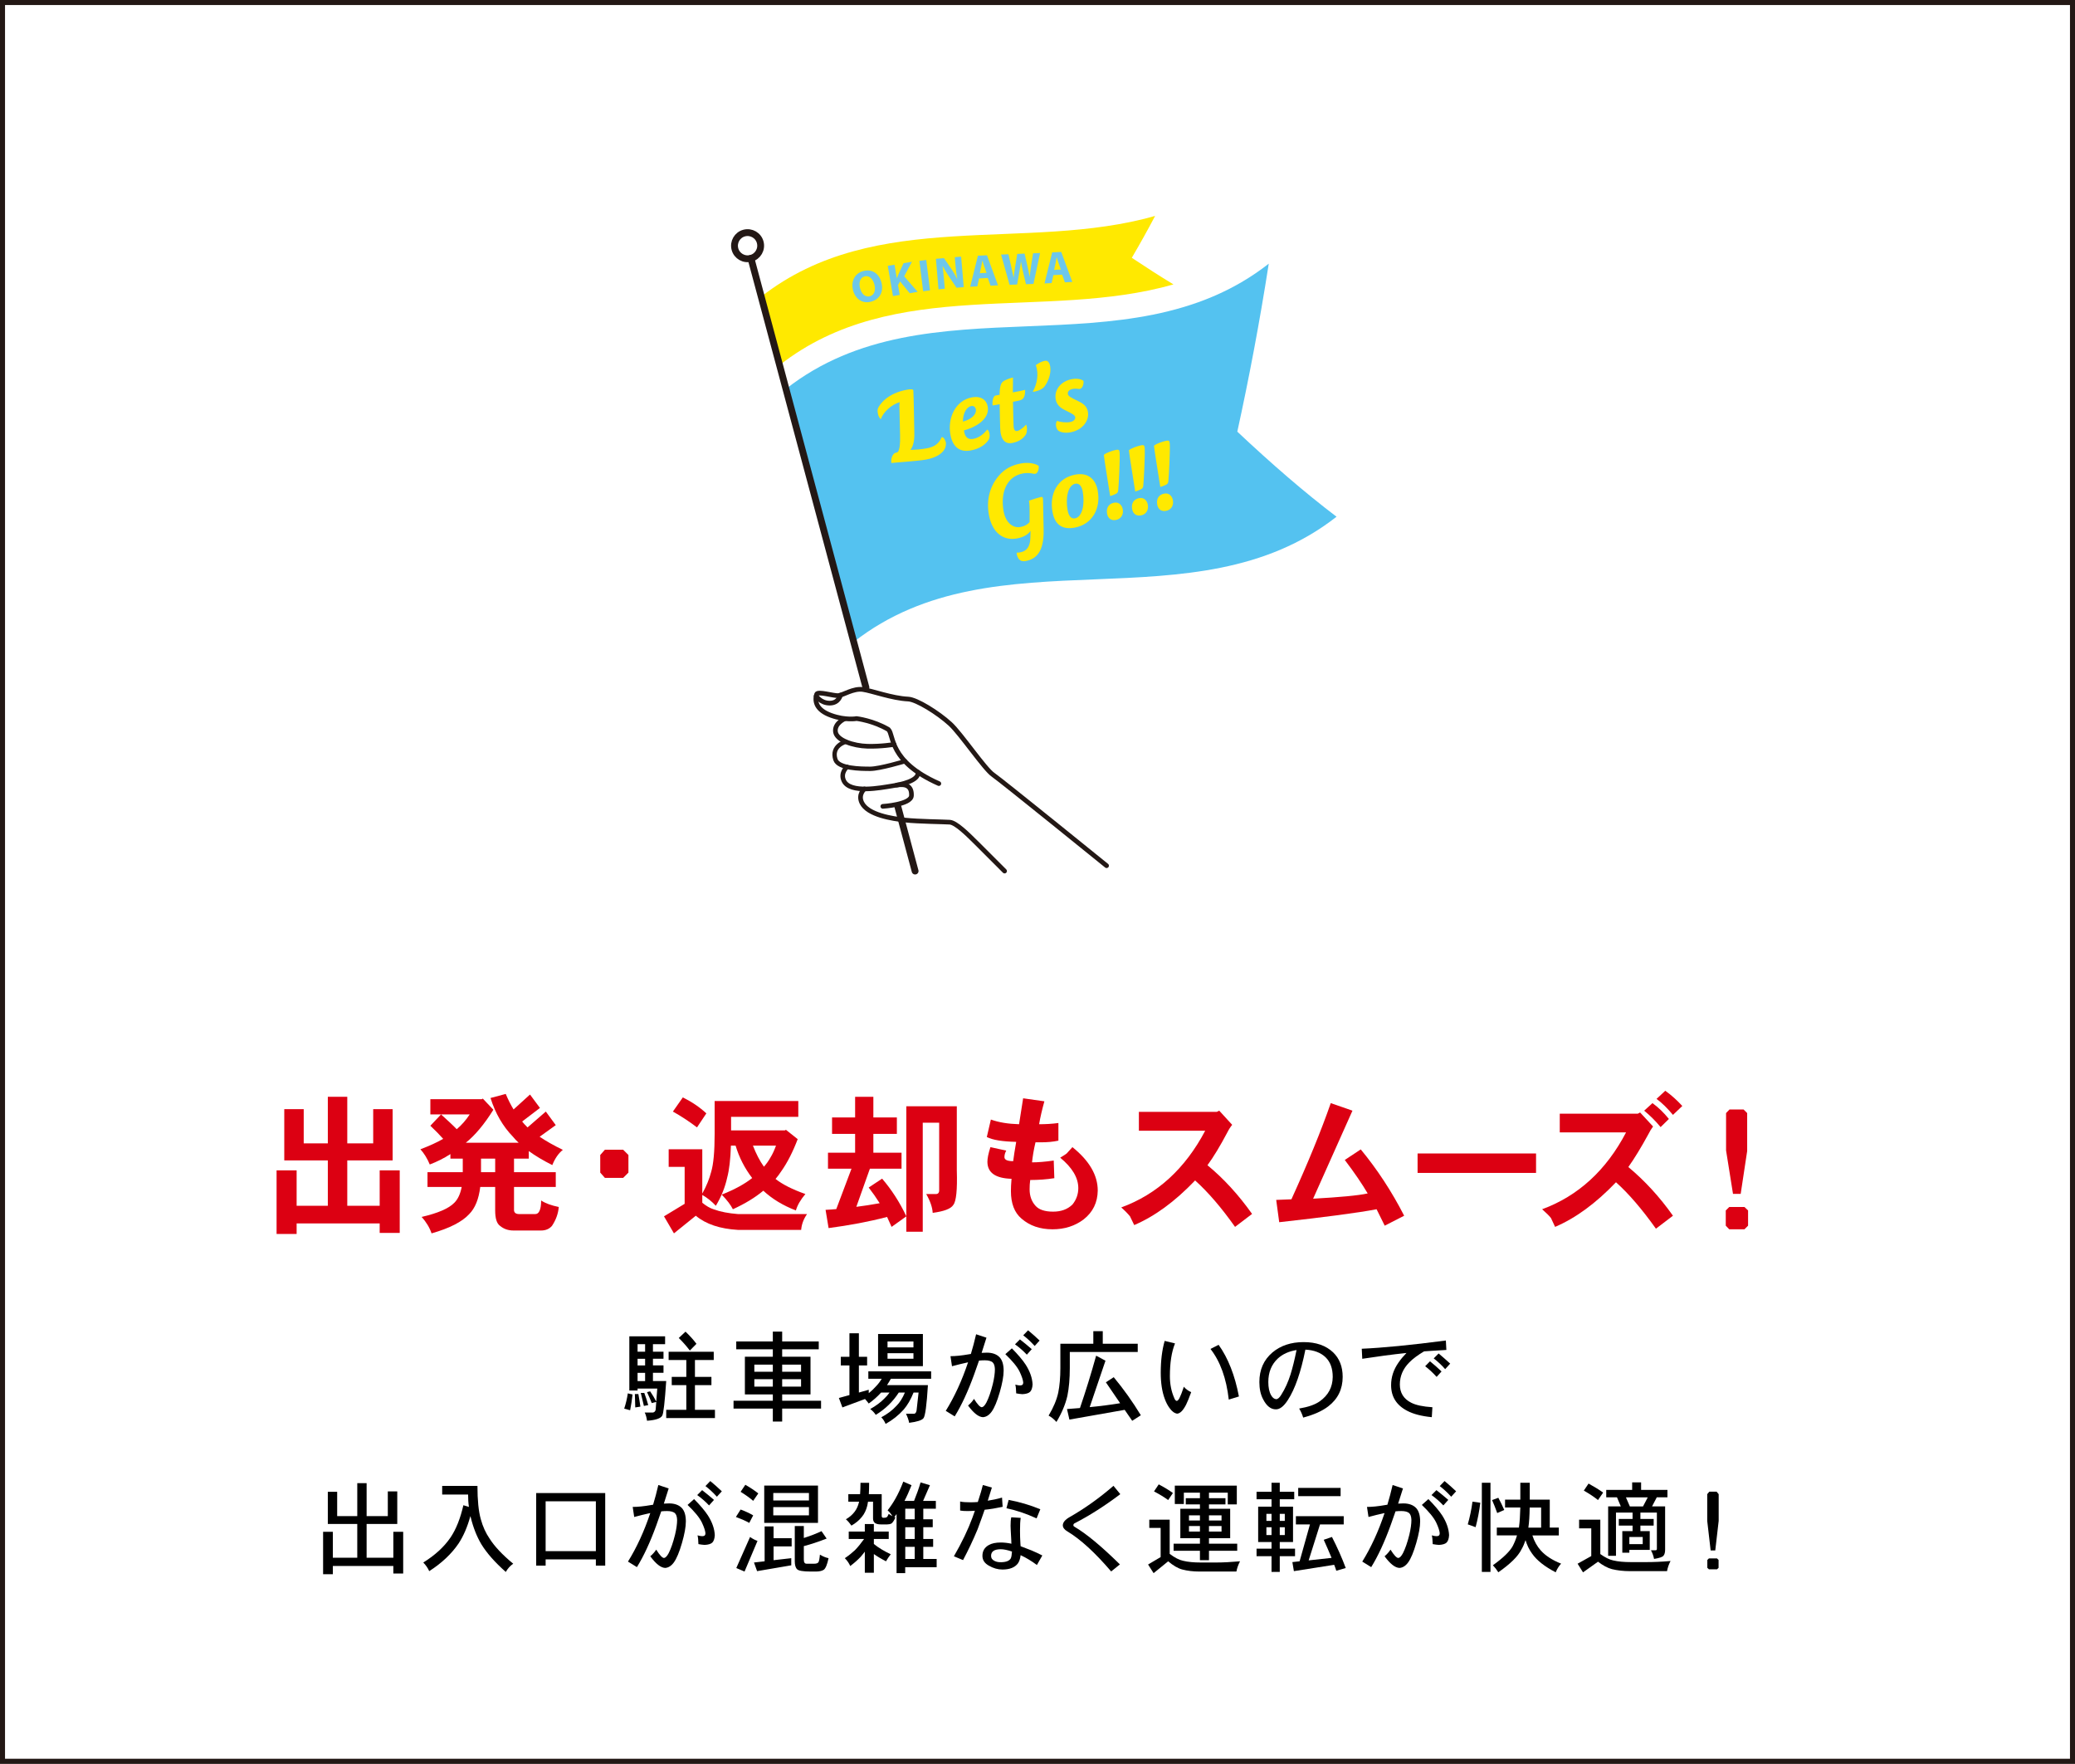 <?xml version="1.0" encoding="UTF-8"?>
<svg id="_レイヤー_2" data-name="レイヤー 2" xmlns="http://www.w3.org/2000/svg" viewBox="0 0 413 351">
  <rect x="0" y="0" width="413" height="351" fill="#333333" stroke="none"/>
  <defs>
    <style>
      .cls-1 {
        stroke-width: .87px;
      }

      .cls-1, .cls-2, .cls-3, .cls-4, .cls-5 {
        stroke: #231815;
        stroke-miterlimit: 10;
      }

      .cls-1, .cls-2, .cls-3, .cls-5 {
        fill: none;
        stroke-linecap: round;
      }

      .cls-2 {
        stroke-width: 1.36px;
      }

      .cls-3 {
        stroke-width: .91px;
      }

      .cls-4 {
        fill: #fff;
      }

      .cls-5 {
        stroke-width: .93px;
      }

      .cls-6, .cls-7, .cls-8, .cls-9, .cls-10 {
        stroke-width: 0px;
      }

      .cls-7 {
        fill: #54c2f0;
      }

      .cls-8 {
        fill: #6dc7ea;
      }

      .cls-9 {
        fill: #dc0012;
      }

      .cls-10 {
        fill: #ffe900;
      }
    </style>
  </defs>
  <g id="_レイヤー_1-2" data-name="レイヤー 1">
    <rect class="cls-4" x=".5" y=".5" width="412" height="350"/>
    <g>
      <g>
        <path class="cls-9" d="M60.45,220.73v6.81h4.8v-9.27h3.87v9.27h5.16v-6.81h3.87v10.2h-9.03v9.03h6.45v-7.05h3.99v12.45h-3.99v-1.89h-16.53v2.1h-3.99v-12.66h3.99v7.05h6.21v-9.03h-8.67v-10.2h3.87Z"/>
        <path class="cls-9" d="M95.89,218.75l.21-.12,2.1,2.22c-1.8,2.88-3.63,5.07-5.49,6.57h10.53c-.42-.39-.81-.78-1.14-1.2-2.04-2.1-3.51-4.68-4.47-7.71l3.03-.81c.48,1.14.99,2.16,1.56,3.09l3.27-2.97,1.98,2.67-3.54,2.7c.27.36.57.66.87.96.06.09.12.15.21.21l3.63-3.15,1.98,2.7-3.21,2.31c1.29.87,2.82,1.74,4.62,2.61-.84.66-1.56,1.68-2.1,3.03-1.8-.9-3.36-1.83-4.68-2.79v1.5h-2.94v2.7h8.31v2.94h-8.31v4.68c.06.48.39.72,1.05.72h3.18c.36,0,.66-.21.84-.63.21-.42.33-1.11.33-2.07.87.57,2.04.99,3.51,1.29-.12,1.35-.57,2.58-1.35,3.75-.51.6-1.23.93-2.16.93h-5.52c-1.08,0-1.95-.33-2.67-.93-.66-.48-.96-1.5-.96-3.06v-4.68h-2.97c-.3,2.43-1.02,4.23-2.22,5.43-1.38,1.5-3.87,2.79-7.47,3.81-.39-1.14-1.05-2.25-1.98-3.27,3.24-.75,5.4-1.68,6.51-2.82.72-.72,1.2-1.77,1.47-3.15h-6.81v-2.94h7.02v-2.7h-2.46v-.9c-1.29.84-2.67,1.53-4.11,2.07-.48-1.17-1.11-2.19-1.86-3.03,1.77-.66,3.27-1.35,4.53-2.07-.69-.78-1.53-1.65-2.55-2.61l2.13-2.25c1.26,1.14,2.31,2.1,3.12,2.94.96-.81,1.83-1.8,2.58-2.94h-7.83v-3.03h10.23ZM98.56,230.57h-2.82v2.7h2.82v-2.7Z"/>
        <path class="cls-9" d="M124.03,234.41h-3.63l-.93-1.05v-3.51l.93-1.05h3.63l1.05,1.05v3.51l-1.05,1.05Z"/>
        <path class="cls-9" d="M158.89,219.11v3.15h-13.38v2.7h10.71l.21-.12,2.34,1.86c-.96,2.52-2.04,4.65-3.27,6.39-.36.54-.72,1.05-1.14,1.53,1.41,1.11,3.39,2.1,5.94,3-.96,1.14-1.59,2.22-1.89,3.27-2.58-.99-4.74-2.31-6.48-3.93-1.62,1.35-3.63,2.58-6.06,3.69-.42-.84-1.14-1.8-2.22-2.91,2.58-1.02,4.59-2.13,6.06-3.3-1.47-1.92-2.58-4.05-3.3-6.45h-.93c-.09,2.7-.33,4.83-.75,6.39-.42,1.92-1.17,3.78-2.25,5.58-.81-.87-1.71-1.59-2.7-2.16v1.56c.78.63,1.53,1.08,2.31,1.32,1.32.48,2.91.78,4.8.93h13.74c-.69.99-1.08,2.04-1.17,3.15h-12.57c-3.6-.21-6.39-1.14-8.4-2.82l-4.35,3.51-1.98-3.39,4.11-2.49v-7.35h-3.18v-3.51h6.69v8.82c.84-1.5,1.41-2.94,1.77-4.32.45-1.5.69-4.02.69-7.56v-6.54h16.65ZM140.59,221.57l-1.86,2.79c-1.62-1.23-3.24-2.28-4.8-3.15l1.98-2.82c1.8.9,3.36,1.95,4.68,3.18ZM152.05,232.19c.48-.54.9-1.14,1.26-1.77.48-.78.84-1.59,1.14-2.43h-4.59c.63,1.62,1.35,3.03,2.19,4.2Z"/>
        <path class="cls-9" d="M170.2,222.38v-4.11h3.63v4.11h4.68v3.27h-4.68v3.75h5.61v3.18h-6.3l-2.7,7.59c1.44-.18,3-.42,4.65-.72-.72-1.14-1.44-2.16-2.19-3.12l2.67-1.77c1.86,2.16,3.48,4.65,4.83,7.5l-2.94,2.1c-.3-.69-.6-1.35-.9-1.98-3.66.96-7.56,1.68-11.64,2.22l-.6-3.63c.69-.03,1.41-.09,2.13-.15l3.03-8.04h-4.68v-3.18h5.4v-3.75h-4.59v-3.27h4.59ZM190.44,220.16v12.75c.12,3.87-.12,6.15-.69,6.87-.48.78-1.86,1.29-4.11,1.59-.06-1.08-.48-2.34-1.29-3.75h2.01c.45-.03.63-.39.57-1.05v-13.14h-3.27v21.69h-3.27v-24.96h10.05Z"/>
        <path class="cls-9" d="M215.7,242.66c-1.74,1.32-3.81,1.98-6.21,1.98-2.52,0-4.56-.72-6.18-2.13-1.41-1.2-2.1-3.03-2.1-5.46,0-.66.03-1.47.12-2.46-3.21-.09-4.8-1.23-4.8-3.39,0-.66.18-1.62.6-2.91l3.15.69c-.24.42-.36.87-.36,1.29,0,.54.57.81,1.74.81.12-.9.3-2.19.6-3.84-2.7-.06-4.65-.36-5.85-.96l.81-3.48c1.59.57,3.45.87,5.61.93.21-1.44.48-3.15.81-5.16l4.23.6c-.45,1.62-.81,3.15-1.05,4.56,1.2,0,2.49-.06,3.84-.24v3.51c-1.11.24-2.25.33-3.39.33h-1.17c-.36,1.5-.57,2.85-.69,3.99,1.2,0,2.64-.12,4.32-.36l.12,3.51c-1.53.24-3.12.36-4.8.36-.09.6-.12,1.2-.12,1.86,0,1.32.39,2.4,1.17,3.27.69.78,1.86,1.17,3.51,1.17,1.56,0,2.85-.45,3.84-1.41.78-.96,1.17-2.07,1.17-3.27,0-2.07-1.2-4.08-3.6-6.06.69-.42,1.11-.69,1.29-.84,0,0,.36-.42,1.14-1.26,3.36,2.7,5.04,5.58,5.04,8.64-.03,2.37-.96,4.29-2.79,5.73Z"/>
        <path class="cls-9" d="M245.82,244.16c-2.7-3.81-5.34-6.9-7.95-9.24-4.02,4.2-8.04,7.14-12.12,8.88-.18-.36-.45-.96-.84-1.74-.36-.45-.93-1.05-1.74-1.77,7.14-2.61,12.72-7.71,16.71-15.27h-13.2v-3.75h15.51l.48-.24,2.58,2.82c-.33.39-.66.9-.96,1.5-1.41,2.67-2.73,4.86-3.96,6.54,3.21,2.64,6.18,5.88,8.88,9.69l-3.39,2.58Z"/>
        <path class="cls-9" d="M275.61,243.92l-1.62-3.27c-3.78.72-10.23,1.56-19.38,2.58l-.6-4.44,3.03-.12c3.3-7.26,5.91-13.62,7.83-19.14l4.32,1.5-7.83,17.52c5.34-.3,8.97-.63,10.86-1.05-1.14-1.92-2.64-4.14-4.56-6.66l3.18-2.1c3.27,3.96,6.15,8.34,8.64,13.2l-3.87,1.98Z"/>
        <path class="cls-9" d="M282.15,233.42v-3.87h23.58v3.87h-23.58Z"/>
        <path class="cls-9" d="M329.59,244.52c-2.76-3.87-5.4-6.96-7.95-9.24-4.02,4.2-8.04,7.14-12.12,8.88-.33-.72-.6-1.32-.81-1.74-.3-.42-.9-.99-1.77-1.77,7.17-2.64,12.75-7.74,16.71-15.3h-13.2v-3.72h15.54l.45-.24,2.58,2.79c-.36.48-.66.99-.93,1.53-1.44,2.64-2.76,4.8-3.99,6.54,3.24,2.7,6.21,5.91,8.88,9.69l-3.39,2.58ZM330.52,224.3c-.99-1.2-2.07-2.28-3.27-3.27l1.65-1.5c1.17.84,2.25,1.89,3.27,3.15l-1.65,1.62ZM332.98,221.87c-1.11-1.32-2.19-2.4-3.27-3.18l1.74-1.62c1.26.9,2.37,1.92,3.39,3.03l-1.86,1.77Z"/>
        <path class="cls-9" d="M347.21,244.64h-3.03l-.69-.72v-3.03l.69-.69h3.03l.72.69v3.03l-.72.72ZM346.46,237.59h-1.53l-1.38-8.64v-7.44l.69-.72h2.79l.72.72v7.56l-1.29,8.52Z"/>
      </g>
      <g>
        <path class="cls-6" d="M125.9,277.51c-.12,1.08-.28,2.14-.48,3.14l-1.18-.32c.32-.96.56-1.98.72-3.04l.94.22ZM132.38,267.5h-2.42v1.5h2.1v1.4h-2.1v1.32h2.1v1.48h-2.1v1.64h2.64c-.28,4.16-.54,6.44-.78,6.86-.28.56-1.3.92-3.04,1.04-.08-.6-.22-1.16-.46-1.64h1.64c.28-.04.46-.22.54-.54l.12-1.56-.9.22c-.24-.62-.54-1.34-.94-2.18l.62-.16c.48.72.9,1.4,1.22,2.04l.2-2.58h-3.92v.38h-1.64v-10.78h7.12v1.56ZM127.46,279.93l-1.02.16-.08-2.66h.7c.16.9.3,1.74.4,2.5ZM128.4,267.5h-1.5v1.5h1.5v-1.5ZM128.4,270.41h-1.5v1.32h1.5v-1.32ZM128.4,274.85v-1.64h-1.5v1.64h1.5ZM129.02,279.63l-.86.16-.62-2.58h.7c.32.86.58,1.66.78,2.42ZM142.06,270.65h-3.74v3.36h3.28v1.64h-3.28v4.92h3.98v1.64h-9.7v-1.64h4v-4.92h-2.9v-1.64h2.9v-3.36h-3.52v-1.64h8.98v1.64ZM138.62,267.43l-1.32,1.34c-.66-.88-1.4-1.72-2.2-2.5l1.34-1.26c.8.76,1.54,1.56,2.18,2.42Z"/>
        <path class="cls-6" d="M162.96,268.52h-7.28v1.48h5.64v7.5h-5.64v1.26h7.74v1.56h-7.74v2.58h-1.86v-2.58h-7.82v-1.56h7.82v-1.26h-5.56v-7.5h5.56v-1.48h-7.28v-1.56h7.28v-1.96h1.86v1.96h7.28v1.56ZM153.82,272.99v-1.42h-3.68v1.42h3.68ZM153.82,274.47h-3.68v1.48h3.68v-1.48ZM155.68,272.99h3.76v-1.42h-3.76v1.42ZM159.44,274.47h-3.76v1.48h3.76v-1.48Z"/>
        <path class="cls-6" d="M172.59,271.73h-1.64v5.4l1.96-.56v.68c.56-.44,1.06-.92,1.5-1.42.42-.44.78-.92,1.08-1.44h-2.66v-1.48h12.5v1.48h-8.02c-.24.44-.5.86-.76,1.26h8.14c-.24,3.98-.54,6.16-.88,6.58-.3.4-1.26.72-2.86.92-.08-.52-.3-1.12-.62-1.8h1.64c.22-.04.38-.24.46-.64l.4-3.58h-1c-.56,1.4-1.22,2.52-1.96,3.38-1,1.12-2.2,2.08-3.6,2.86-.22-.52-.5-.96-.86-1.32,1.2-.64,2.2-1.38,3.04-2.3.64-.64,1.18-1.5,1.66-2.62h-1.22c-1.16,1.8-2.68,3.28-4.58,4.44-.3-.46-.66-.84-1.1-1.16,1.14-.64,2.08-1.34,2.84-2.12.38-.36.72-.76,1-1.16h-1.68c-.74.82-1.56,1.54-2.46,2.18-.24-.32-.48-.62-.74-.9l-4.5,1.68-.7-1.88,2.1-.58v-5.9h-1.72v-1.72h1.72v-4.68h1.88v4.68h1.64v1.72ZM183.69,265.48v6.4h-8.92v-6.4h8.92ZM181.81,268.14v-1.18h-5.16v1.18h5.16ZM181.81,269.3h-5.16v1.1h5.16v-1.1Z"/>
        <path class="cls-6" d="M198.98,277.09c-.52,1.8-1.06,3.1-1.62,3.86-.5.68-1.08,1.04-1.72,1.08-.88-.04-1.86-.82-2.96-2.32.48-.4.86-.84,1.18-1.32.7,1.12,1.22,1.66,1.56,1.66.3-.04.6-.36.92-.96.46-.9.88-2.12,1.26-3.64.28-1.16.42-2.16.42-2.96-.02-.68-.18-1.14-.48-1.4-.32-.24-.82-.38-1.52-.38-.38,0-.76.02-1.16.06-.3.88-.62,1.8-.98,2.78-1.22,3.36-2.5,6.12-3.86,8.32l-1.78-1.1c1.74-2.8,3.22-6.02,4.44-9.66-1.02.22-2.08.48-3.2.78l-.3-2c1,0,2.22-.12,3.68-.38.08,0,.22-.02.38-.06.38-1.24.72-2.54,1.04-3.92l2.06.68c-.26.84-.58,1.84-.96,3.02.48-.02.82-.04,1.04-.04,1.12,0,1.98.32,2.56.94.52.58.78,1.46.78,2.64,0,1.08-.26,2.52-.78,4.32ZM205.02,276.99c-.3.28-.8.42-1.52.46-.38-.02-.8-.08-1.24-.16-.02-.82-.08-1.4-.18-1.74.42.12.74.16.96.16.42,0,.62-.18.62-.58-.04-.48-.26-1.18-.7-2.12-.48-1-1.44-2.16-2.86-3.52l1.3-1.16c1.22,1.24,2.14,2.32,2.74,3.24.86,1.34,1.32,2.66,1.38,3.94-.04.72-.22,1.2-.5,1.48ZM204.38,269.59c-.8-.84-1.6-1.52-2.36-2.06l.98-.98c.82.64,1.6,1.28,2.36,1.94l-.98,1.1ZM205.94,267.86c-.76-.84-1.52-1.54-2.28-2.12l.96-1c.76.62,1.52,1.3,2.3,2.04l-.98,1.08Z"/>
        <path class="cls-6" d="M219.49,264.92v2.5h6.96v1.64h-13.52v3.22c0,2.08-.16,3.92-.48,5.5-.38,1.66-1.1,3.4-2.18,5.2-.52-.58-1.04-1-1.56-1.26.96-1.6,1.6-3.12,1.92-4.58.28-1.4.42-3.02.42-4.86v-4.86h6.56v-2.5h1.88ZM220.03,270.79l-3.14,9.24c2.1-.2,4.12-.46,6.06-.78l-2.84-4.16,1.56-1.02c1.96,2.36,3.76,4.88,5.4,7.58l-1.72,1.1-1.5-2.18-11,1.94-.48-2.1c.88-.06,1.74-.12,2.58-.2,1.12-3.28,2.2-6.74,3.22-10.42l1.86,1Z"/>
        <path class="cls-6" d="M236.07,279.55c-.6,1.16-1.18,1.74-1.78,1.78-.52-.08-1.04-.44-1.54-1.16-.38-.52-.68-1.12-.92-1.78-.54-1.44-.8-3.18-.8-5.22,0-2.4.26-4.5.78-6.32l2.06.5c-.68,1.68-1.02,3.86-1.02,6.52,0,1.56.28,3.02.88,4.38.12.32.28.5.48.54.16,0,.34-.18.54-.54.24-.48.54-1.24.88-2.28.36.44.84.8,1.46,1.08-.42,1.16-.76,1.98-1.02,2.5ZM244.57,278.53c-.48-4.24-1.7-7.6-3.64-10.08l1.62-.82c1.9,2.66,3.24,6.08,4.04,10.28l-2.02.62Z"/>
        <path class="cls-6" d="M264.38,279.87c-1.24.96-2.9,1.68-5,2.24-.2-.66-.46-1.24-.8-1.8,1.8-.3,3.18-.78,4.1-1.44,1.7-1.2,2.56-2.82,2.58-4.86,0-1.66-.46-2.96-1.42-3.9-.96-.92-2.3-1.44-4.02-1.52-.9,4.48-2.06,7.84-3.5,10.04-.8,1.24-1.6,1.86-2.38,1.84-1,0-1.84-.66-2.52-1.98-.52-.96-.76-2.1-.76-3.46,0-2.44.86-4.4,2.6-5.88,1.62-1.36,3.68-2.06,6.2-2.06s4.44.68,5.88,2.04c1.26,1.22,1.9,2.84,1.9,4.88,0,2.44-.96,4.4-2.86,5.86ZM254.34,270.35c-1.28,1.2-1.9,2.76-1.9,4.68,0,1.08.18,1.96.54,2.6.28.52.62.78,1.02.82.32,0,.66-.28,1.02-.88.76-1.2,1.36-2.54,1.82-3.98.42-1.32.82-2.96,1.22-4.92-1.52.24-2.76.8-3.72,1.68Z"/>
        <path class="cls-6" d="M283.44,268.93c-1.26.76-2.24,1.48-2.92,2.18-1.28,1.28-1.9,2.76-1.9,4.4s.74,2.88,2.26,3.64c.92.48,2.34.78,4.22.9l-.12,1.98c-2.04-.2-3.66-.62-4.88-1.26-2.16-1.12-3.22-2.82-3.22-5.12,0-1.58.48-3.08,1.48-4.5.44-.64.96-1.26,1.58-1.9-3,.32-5.94.72-8.8,1.16l-.1-2c4.16-.18,9.74-.72,16.74-1.64l.1,1.88c-1.98.12-3.46.2-4.44.28ZM285.94,274.01c-.76-.84-1.52-1.54-2.28-2.12l.96-.98c.72.58,1.5,1.26,2.3,2.02l-.98,1.08ZM287.64,272.47c-.74-.84-1.5-1.54-2.28-2.14l.98-.98c.7.58,1.46,1.26,2.3,2.02l-1,1.1Z"/>
        <path class="cls-6" d="M67.11,296.88v4.84h4v-6.56h1.86v6.56h4.22v-4.92h1.88v6.48h-6.1v6.72h5.32v-5.16h1.96v8.3h-1.96v-1.5h-12.04v1.64h-1.94v-8.44h1.94v5.16h4.86v-6.72h-5.86v-6.4h1.86Z"/>
        <path class="cls-6" d="M93.33,299.89c-.12-.82-.16-1.64-.16-2.46h-5.16v-1.72h7.02c0,2.84.22,5.04.66,6.6.4,1.48,1,2.8,1.78,3.92.98,1.54,2.54,3.2,4.68,4.96-.64.44-1.12,1-1.48,1.64-2.16-1.92-3.8-3.76-4.88-5.54-.9-1.52-1.6-3.3-2.1-5.34-.04-.08-.06-.18-.06-.26-.6,2.18-1.38,4-2.36,5.48-1.4,2.06-3.34,3.9-5.84,5.5-.26-.6-.66-1.18-1.18-1.72,2.32-1.44,4.14-3.1,5.42-4.98,1.12-1.66,1.96-3.8,2.56-6.42l1.1.34Z"/>
        <path class="cls-6" d="M120.46,311.57h-1.86v-1.24h-10v1.24h-1.88v-14.44h13.74v14.44ZM118.6,308.69v-9.92h-10v9.92h10Z"/>
        <path class="cls-6" d="M135.73,307.09c-.52,1.8-1.06,3.1-1.62,3.86-.5.68-1.08,1.04-1.72,1.08-.88-.04-1.86-.82-2.96-2.32.48-.4.86-.84,1.18-1.32.7,1.12,1.22,1.66,1.56,1.66.3-.04.6-.36.92-.96.46-.9.88-2.12,1.26-3.64.28-1.16.42-2.16.42-2.96-.02-.68-.18-1.14-.48-1.4-.32-.24-.82-.38-1.52-.38-.38,0-.76.02-1.16.06-.3.88-.62,1.8-.98,2.78-1.22,3.36-2.5,6.12-3.86,8.32l-1.78-1.1c1.74-2.8,3.22-6.02,4.44-9.66-1.02.22-2.08.48-3.2.78l-.3-2c1,0,2.22-.12,3.68-.38.08,0,.22-.02.38-.06.38-1.24.72-2.54,1.04-3.92l2.06.68c-.26.84-.58,1.84-.96,3.02.48-.02.82-.04,1.04-.04,1.12,0,1.98.32,2.56.94.52.58.78,1.46.78,2.64,0,1.08-.26,2.52-.78,4.32ZM141.77,306.99c-.3.28-.8.42-1.52.46-.38-.02-.8-.08-1.24-.16-.02-.82-.08-1.4-.18-1.74.42.12.74.16.96.16.42,0,.62-.18.62-.58-.04-.48-.26-1.18-.7-2.12-.48-1-1.44-2.16-2.86-3.52l1.3-1.16c1.22,1.24,2.14,2.32,2.74,3.24.86,1.34,1.32,2.66,1.38,3.94-.04.72-.22,1.2-.5,1.48ZM141.13,299.59c-.8-.84-1.6-1.52-2.36-2.06l.98-.98c.82.64,1.6,1.28,2.36,1.94l-.98,1.1ZM142.69,297.86c-.76-.84-1.52-1.54-2.28-2.12l.96-1c.76.62,1.52,1.3,2.3,2.04l-.98,1.08Z"/>
        <path class="cls-6" d="M149.91,301.57l-.78,1.5c-.7-.4-1.58-.78-2.66-1.18l.94-1.48c.88.32,1.72.7,2.5,1.16ZM150.77,306.65l-2.58,6.1-1.64-.7,2.74-6.18c.5.36,1,.62,1.48.78ZM150.93,297.2l-1.02,1.48c-.64-.56-1.48-1.16-2.5-1.8l.94-1.4c1.04.6,1.9,1.18,2.58,1.72ZM157.57,307.75h-3.6v2.74l3.52-.4v1.42l-6.8,1.16-.62-1.72,2.12-.24v-6.94h1.78v2.34h3.6v1.64ZM162.81,295.64v7.42h-10.7v-7.42h10.7ZM161.01,298.6v-1.48h-7.1v1.48h7.1ZM161.01,299.93h-7.1v1.64h7.1v-1.64ZM164.53,306.19c-1.7.66-3.22,1.16-4.54,1.5v2.64c0,.32.04.54.14.66.08.14.22.2.42.2h1.52c.38,0,.66-.08.82-.28.12-.16.22-.66.3-1.52.62.36,1.2.6,1.72.7-.26,1.26-.58,2.02-.94,2.3-.36.24-.9.36-1.62.36h-.94c-1.56,0-2.48-.16-2.76-.46-.32-.32-.46-.86-.46-1.58v-7.02h1.8v2.38c1.4-.44,2.56-.9,3.52-1.36l1.02,1.48Z"/>
        <path class="cls-6" d="M176.89,306.27h-2.96v1c.92.74,2.04,1.42,3.36,2.04-.36.44-.66.92-.94,1.4-.94-.48-1.74-.96-2.42-1.44v3.72h-1.8v-4.2c-.3.4-.58.74-.82,1.02-.58.62-1.28,1.24-2.08,1.84-.26-.58-.62-1.1-1.08-1.56.78-.52,1.44-1.06,2-1.58.56-.56,1.16-1.3,1.84-2.24h-3.06v-1.48h3.2v-1.5h1.8v1.5h2.96v1.48ZM171.19,297.35c.04-.64.08-1.38.08-2.26h1.72c0,.86-.02,1.62-.06,2.26h2.56v4.3c0,.28.1.4.32.4.3,0,.5-.02.62-.08.16-.06.3-.3.46-.7.24.18.48.34.74.46-.28-.46-.6-.84-.96-1.16.6-.78,1.14-1.58,1.58-2.38.5-.88,1.02-1.98,1.54-3.34l1.64.72c-.48,1.2-.94,2.24-1.4,3.12h1.9c.52-1.28.96-2.52,1.3-3.68l1.86.56-1.36,3.12h2.54v1.56h-2.5v2.1h1.88v1.58h-1.88v2.34h1.96v1.56h-1.96v2.42h2.66v1.64h-6.26v1.18h-1.72v-11.76c-.14.2-.28.4-.44.58.08.04.14.06.22.08-.28.64-.56,1.06-.8,1.22-.24.12-.52.18-.84.18h-1.26c-.54,0-.94-.1-1.2-.3-.24-.2-.36-.5-.36-.86v-3.36h-1c-.04.28-.1.54-.14.76-.22.9-.58,1.66-1.08,2.26-.54.68-1.24,1.26-2.08,1.74-.3-.44-.66-.86-1.1-1.26.7-.4,1.28-.9,1.72-1.48.4-.52.7-1.16.88-1.92,0-.04.02-.06.02-.1h-2.14v-1.5h2.34ZM182.06,300.25h-1.88v2.1h1.88v-2.1ZM182.06,303.93h-1.88v2.34h1.88v-2.34ZM182.06,310.25v-2.42h-1.88v2.42h1.88Z"/>
        <path class="cls-6" d="M195.98,300.45c-.28.84-.76,2.14-1.4,3.88-.92,2.22-1.9,4.26-2.9,6.14l-1.82-.76c1.6-2.76,2.82-5.32,3.68-7.66.12-.32.28-.78.5-1.4-.52.04-1.02.06-1.48.06-.56,0-1.04-.02-1.46-.1v-1.8c.48.12,1.18.16,2.1.16.46,0,.94-.02,1.42-.06.5-1.52.84-2.66,1-3.38l1.8.5c-.18.56-.46,1.44-.82,2.62.92-.14,1.88-.34,2.84-.62l.12,1.84c-1.32.28-2.52.48-3.58.58ZM206.38,311.45c-1.04-.78-2.12-1.44-3.24-1.96-.08.7-.26,1.24-.54,1.64-.6.8-1.62,1.22-3.08,1.22-.92,0-1.82-.26-2.68-.76-.88-.48-1.3-1.14-1.3-1.96,0-.94.4-1.66,1.24-2.14.58-.34,1.38-.52,2.42-.52.64,0,1.36.08,2.12.24-.02-.08-.04-.3-.04-.7-.1-1.68-.14-2.64-.14-2.88,0-.7.04-1.26.14-1.68l1.88.12c-.1.58-.14,1.42-.14,2.5,0,.84.02,1.72.08,2.6,0,.12.02.3.04.54,1.02.4,1.74.68,2.18.84.76.32,1.48.66,2.14,1l-1.08,1.9ZM199.2,308.31c-1.3,0-1.94.44-1.94,1.32,0,.46.24.8.72,1.02.36.18.8.26,1.32.24.98-.02,1.6-.28,1.88-.76.12-.24.2-.7.24-1.36-.88-.3-1.62-.46-2.22-.46ZM206.32,302.17c-2.12-.96-4.12-1.64-6-2.02l.44-1.66c2.14.4,4.24,1.02,6.3,1.86l-.74,1.82Z"/>
        <path class="cls-6" d="M213.92,303.13c-.2.08-.28.22-.28.42,0,.12.08.22.24.3,2.36,1.38,5.36,3.88,9.02,7.48l-1.74,1.4c-3.2-3.74-6.1-6.4-8.7-7.96-.62-.36-.92-.78-.92-1.22,0-.56.44-1.12,1.36-1.64,3.08-1.76,5.98-3.84,8.72-6.22l1.36,1.66c-3.02,2.28-6.04,4.22-9.06,5.78Z"/>
        <path class="cls-6" d="M232.81,302.43v6.8c1,.76,1.9,1.22,2.68,1.38.98.24,2.14.34,3.46.34h3.1c1.36,0,2.94-.08,4.76-.24-.36.7-.6,1.38-.72,2.04h-7.32c-1.28,0-2.46-.14-3.5-.42-.86-.24-1.78-.78-2.76-1.62l-2.9,2.36-1.1-1.72,2.5-1.48v-5.8h-2.26v-1.64h4.06ZM233.45,297.12l-.94,1.4c-.74-.54-1.68-1.12-2.82-1.72l.94-1.4c1.14.6,2.08,1.18,2.82,1.72ZM246.17,299.39h-1.8v-2.34h-3.74v1.1h3.28v1.24h-3.28v.86h4.22v5.86h-4.22v1.1h5.62v1.4h-5.62v1.88h-1.8v-1.88h-5.24v-1.4h5.24v-1.1h-3.9v-5.86h3.9v-.86h-2.82v-1.24h2.82v-1.1h-3.2v2.26h-1.8v-3.66h12.34v3.74ZM238.83,302.59v-1.02h-2.18v1.02h2.18ZM238.83,303.69h-2.18v1.1h2.18v-1.1ZM240.63,302.59h2.5v-1.02h-2.5v1.02ZM243.13,303.69h-2.5v1.1h2.5v-1.1Z"/>
        <path class="cls-6" d="M257.6,298.36h-2.88v1.48h2.64v7.04h-2.64v1.32h3.04v1.5h-3.04v3.12h-1.64v-3.12h-2.98v-1.5h2.98v-1.32h-2.66v-7.04h2.66v-1.48h-2.98v-1.48h2.98v-1.8h1.64v1.8h2.88v1.48ZM253.08,302.67v-1.4h-1.02v1.4h1.02ZM253.08,303.93h-1.02v1.56h1.02v-1.56ZM254.72,302.67h1v-1.4h-1v1.4ZM255.72,303.93h-1v1.56h1v-1.56ZM267.45,303.37h-4.72l-2.26,7.16,4.56-.5c-.46-1.12-.98-2.32-1.56-3.6l1.64-.56c1.08,2.12,2,4.18,2.74,6.18l-1.88.54c-.12-.4-.26-.78-.42-1.18l-8.02,1.26-.3-1.8,1.44-.16,2.06-7.34h-2.8v-1.64h9.52v1.64ZM266.83,297.74h-8.44v-1.64h8.44v1.64Z"/>
        <path class="cls-6" d="M281.88,307.09c-.52,1.8-1.06,3.1-1.62,3.86-.5.68-1.08,1.04-1.72,1.08-.88-.04-1.86-.82-2.96-2.32.48-.4.86-.84,1.18-1.32.7,1.12,1.22,1.66,1.56,1.66.3-.04.6-.36.92-.96.46-.9.88-2.12,1.26-3.64.28-1.16.42-2.16.42-2.96-.02-.68-.18-1.14-.48-1.4-.32-.24-.82-.38-1.52-.38-.38,0-.76.02-1.16.06-.3.88-.62,1.8-.98,2.78-1.22,3.36-2.5,6.12-3.86,8.32l-1.78-1.1c1.74-2.8,3.22-6.02,4.44-9.66-1.02.22-2.08.48-3.2.78l-.3-2c1,0,2.22-.12,3.68-.38.08,0,.22-.02.38-.06.38-1.24.72-2.54,1.04-3.92l2.06.68c-.26.84-.58,1.84-.96,3.02.48-.02.82-.04,1.04-.04,1.12,0,1.98.32,2.56.94.52.58.78,1.46.78,2.64,0,1.08-.26,2.52-.78,4.32ZM287.92,306.99c-.3.28-.8.42-1.52.46-.38-.02-.8-.08-1.24-.16-.02-.82-.08-1.4-.18-1.74.42.12.74.16.96.16.42,0,.62-.18.62-.58-.04-.48-.26-1.18-.7-2.12-.48-1-1.44-2.16-2.86-3.52l1.3-1.16c1.22,1.24,2.14,2.32,2.74,3.24.86,1.34,1.32,2.66,1.38,3.94-.04.72-.22,1.2-.5,1.48ZM287.28,299.59c-.8-.84-1.6-1.52-2.36-2.06l.98-.98c.82.64,1.6,1.28,2.36,1.94l-.98,1.1ZM288.84,297.86c-.76-.84-1.52-1.54-2.28-2.12l.96-1c.76.62,1.52,1.3,2.3,2.04l-.98,1.08Z"/>
        <path class="cls-6" d="M294.64,299.06c-.22,1.74-.54,3.36-.94,4.86l-1.56-.56c.4-1.4.72-2.9.94-4.52l1.56.22ZM296.66,295.08v17.74h-1.72v-17.74h1.72ZM299.4,300.49l-1.4.62c-.34-.96-.68-1.82-1.02-2.58l1.24-.46c.4.72.78,1.52,1.18,2.42ZM302.6,298.44v-3.36h1.88v3.36h3.98v5.56h1.8v1.56h-5.26c.38,1.18.94,2.18,1.66,2.98.94,1.06,2.3,1.94,4.06,2.64-.42.44-.78,1-1.08,1.72-2.16-1.12-3.74-2.34-4.7-3.72-.6-.82-1.02-1.72-1.3-2.68-.24.7-.5,1.32-.82,1.86-.68,1.38-2.22,2.88-4.6,4.54-.32-.52-.68-.98-1.08-1.4,2.06-1.48,3.38-2.76,3.96-3.84.34-.66.62-1.36.84-2.1h-4.02v-1.56h4.4s.02-.1.02-.14c.14-1,.22-2.28.26-3.86h-3.04v-1.56h3.04ZM304.2,304.01h2.54v-4h-2.28c-.02,1.6-.1,2.92-.26,4Z"/>
        <path class="cls-6" d="M318.52,302.43v6.84c.96.68,1.8,1.1,2.54,1.26,1,.24,2.18.34,3.52.34h3.12c1.36,0,2.96-.06,4.8-.22-.36.68-.58,1.36-.7,2.02h-7.4c-1.3,0-2.48-.14-3.56-.4-.86-.22-1.78-.72-2.78-1.48l-2.98,2.12-1.08-1.72,2.72-1.52v-5.52h-2.42v-1.72h4.22ZM319.08,297.04l-1.02,1.48c-.74-.6-1.68-1.22-2.82-1.88l.94-1.4c1.16.64,2.14,1.24,2.9,1.8ZM326.64,295v1.5h5.24v1.48h-2.12l-.94,1.8h2.6v8.58c0,.56-.1.96-.3,1.2-.16.28-.8.5-1.9.68-.12-.6-.32-1.18-.62-1.72h.86c.2,0,.32-.08.32-.24v-7.26h-3.28v1.26h2.64v1.32h-2.64v1.1h1.86v3.74h-4.06v.56h-1.4v-4.3h2.04v-1.1h-2.74v-1.32h2.74v-1.26h-3.3v8.6h-1.56v-9.84h2.52l-.76-1.8h-2.14v-1.48h5.16v-1.5h1.78ZM327.02,299.79l.94-1.8h-4.34l.78,1.8h2.62ZM326.96,307.29v-1.42h-2.66v1.42h2.66Z"/>
        <path class="cls-6" d="M341.4,308.55h-.92l-.68-5.88v-5.32l.42-.5h1.44l.42.5v5.32l-.68,5.88ZM341.74,312.31h-1.6l-.32-.3v-1.56l.32-.32h1.6l.32.32v1.56l-.32.3Z"/>
      </g>
    </g>
    <g>
      <g>
        <g>
          <path class="cls-5" d="M220.25,172.28s-20.96-16.98-22.6-18.1c-1.65-1.12-6.4-8.16-8.51-10.1-2.45-2.25-6.71-4.88-8.37-4.96-3.27-.16-7.18-1.64-9.04-1.91-1.86-.27-3.93,1.12-4.84,1.22s-4.16-.94-4.36-.27c-.43,1.44-.05,3.14,2.87,4.2,2.92,1.06,5.1.64,5.1.64,0,0,3.31.39,6.33,2.18,1.14,1.14,0,6.32,10.03,10.76"/>
          <path class="cls-5" d="M168.16,143.02s-2.11.9-1.87,2.62c.24,1.71,3.59,2.79,6.34,2.87,2.75.08,5.32-.36,5.32-.36"/>
          <path class="cls-1" d="M168.34,147.61s-2.96.79-2.06,3.55c.58,1.79,5,1.84,6.92,1.84s6.92-1.51,6.92-1.51"/>
          <path class="cls-3" d="M168.58,152.62s-1.35,1.14-.65,2.71c1.2,2.7,7.53,1.4,9.49,1.1s5.51-1.06,5.29-2.76"/>
          <path class="cls-5" d="M172.05,157.01s-1.31,1.08-.52,2.73c1.18,2.45,6.08,3.19,8.67,3.47,2.59.28,7.58.33,8.82.41,1.24.08,3.49,2.29,5.59,4.39,1.36,1.36,5.34,5.34,5.34,5.34"/>
          <path class="cls-5" d="M175.71,160.47s5.62-.34,5.7-2.13-.95-2.43-2.93-2.1"/>
          <path class="cls-5" d="M162.45,138.51s.87,1.42,2.69,1.42,2.14-1.59,2.14-1.59"/>
        </g>
        <g>
          <g>
            <path class="cls-7" d="M169.92,127.76c28.31-22.19,67.79-2.74,96.1-24.93-6.36-4.82-12.97-10.55-19.75-16.93,2.28-10.41,4.39-21.46,6.26-33.43-28.31,22.19-67.79,2.74-96.1,24.93l13.49,50.36Z"/>
            <path class="cls-10" d="M225.27,51.3c1.57-2.68,3.12-5.44,4.64-8.33-25.61,7.32-55.61-1.78-78.4,16.07,1.22,4.54,2.43,9.09,3.65,13.63,22.78-17.85,52.79-8.75,78.4-16.07-2.74-1.66-5.5-3.44-8.29-5.3Z"/>
          </g>
          <line class="cls-2" x1="178.69" y1="160.47" x2="182.14" y2="173.35"/>
          <line class="cls-2" x1="149.47" y1="51.41" x2="172.35" y2="136.81"/>
          <path class="cls-2" d="M151.31,48.22c.37,1.39-.45,2.82-1.84,3.19-1.39.37-2.82-.45-3.19-1.84-.37-1.39.45-2.82,1.84-3.19,1.39-.37,2.82.45,3.19,1.84Z"/>
        </g>
      </g>
      <g>
        <path class="cls-8" d="M175.43,56.18c.51,1.93-.36,3.41-2.08,3.86-1.75.46-3.12-.59-3.56-2.27-.46-1.77.32-3.38,2.06-3.84,1.81-.47,3.15.62,3.58,2.25ZM171.19,57.37c.3,1.15,1.06,1.83,1.95,1.59.9-.24,1.19-1.23.89-2.37-.28-1.06-1.02-1.83-1.94-1.59-.9.24-1.2,1.23-.9,2.38Z"/>
        <path class="cls-8" d="M176.69,52.91l1.35-.23.45,2.66h.03c.09-.26.2-.5.3-.73l1.02-2.23,1.67-.29-1.55,2.9,2.69,3.09-1.59.27-1.91-2.34-.41.72.34,1.96-1.35.23-1.03-6.01Z"/>
        <path class="cls-8" d="M184.36,51.74l.75,6.05-1.37.17-.75-6.05,1.37-.17Z"/>
        <path class="cls-8" d="M186.8,57.58l-.52-6.07,1.6-.14,1.45,2.11c.42.61.84,1.33,1.17,1.99h.03c-.16-.8-.26-1.61-.34-2.52l-.15-1.77,1.26-.11.52,6.07-1.44.12-1.5-2.23c-.42-.62-.88-1.37-1.24-2.05h-.03c.11.81.2,1.66.28,2.65l.16,1.83-1.26.11Z"/>
        <path class="cls-8" d="M194.87,55.41l-.35,1.58-1.42.08,1.54-6.18,1.8-.09,2.2,5.98-1.48.08-.55-1.54-1.74.09ZM196.36,54.3l-.45-1.27c-.13-.35-.26-.8-.37-1.16h-.02c-.07.37-.14.83-.22,1.19l-.29,1.31,1.34-.07Z"/>
        <path class="cls-8" d="M200.94,56.69l-1.69-6.03,1.47-.06.56,2.49c.17.72.32,1.5.45,2.11h.02c.07-.66.19-1.4.31-2.16l.41-2.51,1.46-.06.59,2.55c.16.71.29,1.35.41,2.03h.02c.06-.68.17-1.4.27-2.13l.4-2.51,1.4-.06-1.32,6.15-1.49.06-.62-2.6c-.14-.61-.26-1.17-.37-1.87h-.02c-.08.69-.16,1.27-.28,1.89l-.47,2.64-1.51.06Z"/>
        <path class="cls-8" d="M209.66,54.75l-.35,1.58-1.42.08,1.53-6.18,1.8-.1,2.21,5.98-1.48.08-.55-1.53-1.74.09ZM211.15,53.64l-.45-1.27c-.13-.35-.26-.8-.37-1.16h-.02c-.07.37-.14.83-.22,1.19l-.29,1.31,1.34-.07Z"/>
      </g>
      <g>
        <path class="cls-10" d="M181.79,77.81c.08,1.07.17,7.29.19,8.25.08,2.08-.43,3.1-.79,3.46,1.02,0,2.13-.09,3.31-.31,1.4-.25,2.39-.91,2.92-2.18l.04-.05c.4-.03.78.81.81,1.12.03.4-.04.91-.25,1.26-.51.93-1.74,1.74-3.73,2.1-1.57.29-5.99.57-6.88.68v-.07c-.15-.86.35-1.85.77-1.93.15-.03.45-.15.55-.21.35-.58.46-1.57.42-3.28-.04-.69-.08-4.28-.13-5.55-.02-.22,0-.84.05-1.07-1.69.51-3.29,2.02-3.75,3.37h-.04c-.19-.16-.46-.63-.51-.94-.05-.28-.19-.8,0-1.24.27-.61,1.7-2.93,5.73-3.66.39-.07.61-.11.96-.08.27.02.33.1.33.32Z"/>
        <path class="cls-10" d="M196.59,80.88c.49,2.69-2.79,4.28-4.73,4.77.02.09.04.22.05.28.19,1.07.77,1.6,1.81,1.41,1.27-.23,2.21-1.15,2.78-1.86.2.1.36.39.44.8.09.48.01.95-.18,1.25-.51.81-1.64,1.77-3.55,2.11-2.4.44-3.64-.9-4.05-3.17-.58-3.19.94-6.79,4.32-7.4,1.77-.32,2.87.52,3.11,1.81ZM191.65,83.9c1.96-.51,2.73-1.62,2.58-2.43-.06-.33-.34-.77-.89-.67-.83.15-1.68,1.21-1.69,3.11Z"/>
        <path class="cls-10" d="M204.1,86.59c-.57.83-1.47,1.35-2.65,1.57-1.36.25-2.32-.6-2.38-3.04-.06-1.59-.07-3.49-.1-4.68l-1.4.25c-.11-.61.04-1.88.59-1.98l.79-.14c.02-1.9.37-2.42.75-2.69.28-.21,1.26-.63,1.92-.75-.01.79,0,1.94-.03,2.96,1.38-.25,2.07-.4,2.44-.51.04.72-.07,1.46-.5,1.83-.33.29-1.06.39-1.91.55.01,1.44.1,3.93.12,4.79.03.76.29,1.1.68,1.03.55-.1,1.22-.63,1.82-1.28.24.45.23,1.65-.14,2.1Z"/>
        <path class="cls-10" d="M205.58,77.92c.81-1.48,1.24-3.48.58-5.25.44-.33,1.13-.75,1.81-.87.63-.11.94.46,1.05,1.07.28,1.53-.49,3.25-1.17,4.1-.5.61-1.51.91-2.23,1.01l-.03-.06Z"/>
        <path class="cls-10" d="M215.65,75.79c.09.64-.18,1.75-1.02,1.61-.33-.05-.69-.08-1.11,0-.59.11-1.07.47-.97,1.01.08.42.46.66,2.07,1.43,1.21.57,1.75,1.17,1.92,2.13.29,1.6-.93,3.6-3.51,4.07-1.09.2-2.13-.04-2.49-.43-.43-.49-.5-1.49-.13-1.85.63.25,1.78.38,2.57.23.7-.13,1.1-.54,1.02-.98-.07-.37-.46-.64-1.94-1.34-1.29-.62-1.78-1.32-1.94-2.2-.33-1.82.97-3.61,3.24-4.02.92-.17,1.83-.02,2.27.33Z"/>
        <path class="cls-10" d="M204.93,102.18c0-1.72-.05-2.14-.14-2.52.48-.22,2.11-.7,2.46-.76.26-.05.33.07.35.57.04,1.69.09,4.09.12,5.89.11,4.61-1.61,5.94-3.62,6.3-.22.04-.47.04-.63,0-.69-.08-1.1-.97-1.11-1.63v-.05c.24,0,.46-.01.7-.06,1.27-.23,2.02-1.09,2.03-3.12l.02-1.15c-.5.75-1.44,1.28-2.73,1.51-2.62.48-4.89-1.08-5.55-4.68-.58-3.17.3-5.83,1.95-7.78,1.21-1.44,2.7-2.16,4.47-2.48,1.53-.28,2.99.07,3.5.52.04.6-.16,1.74-1.03,1.54-.5-.11-1.22-.23-2.09-.07-3.32.6-4.53,3.89-3.88,7.5.46,2.54,2.04,3.4,3.31,3.17,1.11-.2,1.62-.68,1.87-.99v-1.69Z"/>
        <path class="cls-10" d="M218.49,97.66c.65,3.56-1.11,6.7-4.58,7.34-2.47.45-3.96-.54-4.43-3.15-.63-3.45.9-6.73,4.55-7.4,2.62-.48,4.06.98,4.47,3.21ZM212.5,101.57c.18.98.63,1.74,1.46,1.59,1.42-.26,2.02-2.69,1.53-5.4-.14-.79-.57-1.66-1.45-1.5-1.49.27-1.99,2.85-1.54,5.32Z"/>
        <path class="cls-10" d="M222.85,90.14c.08,1.32-.17,6.38-.29,7.46-.04.39-.2.53-.42.66-.48.24-1.05.44-1.18.46-.16-1.12-1.13-6.95-1.26-8.19.36-.38,1.69-.87,2.52-1.02.46-.08.6.05.63.63ZM223.47,101.36c.19,1.07-.37,1.94-1.38,2.12-.87.16-1.56-.28-1.74-1.24-.21-1.16.32-2,1.41-2.2.92-.17,1.55.46,1.71,1.32Z"/>
        <path class="cls-10" d="M227.84,89.23c.08,1.32-.17,6.38-.29,7.46-.04.39-.2.53-.42.66-.47.24-1.05.44-1.18.46-.16-1.12-1.13-6.95-1.26-8.19.36-.38,1.69-.87,2.52-1.02.46-.08.6.05.63.63ZM228.46,100.45c.19,1.07-.37,1.94-1.38,2.12-.87.16-1.56-.28-1.74-1.24-.21-1.16.31-2,1.41-2.2.92-.17,1.55.46,1.71,1.32Z"/>
        <path class="cls-10" d="M232.83,88.33c.08,1.32-.17,6.38-.29,7.46-.04.39-.2.53-.42.66-.48.24-1.05.44-1.18.46-.16-1.12-1.13-6.95-1.26-8.19.36-.38,1.69-.87,2.52-1.02.46-.08.6.05.63.63ZM233.45,99.55c.19,1.07-.37,1.94-1.38,2.12-.87.16-1.56-.28-1.74-1.24-.21-1.16.31-2,1.41-2.2.92-.17,1.55.46,1.71,1.32Z"/>
      </g>
    </g>
  </g>
</svg>